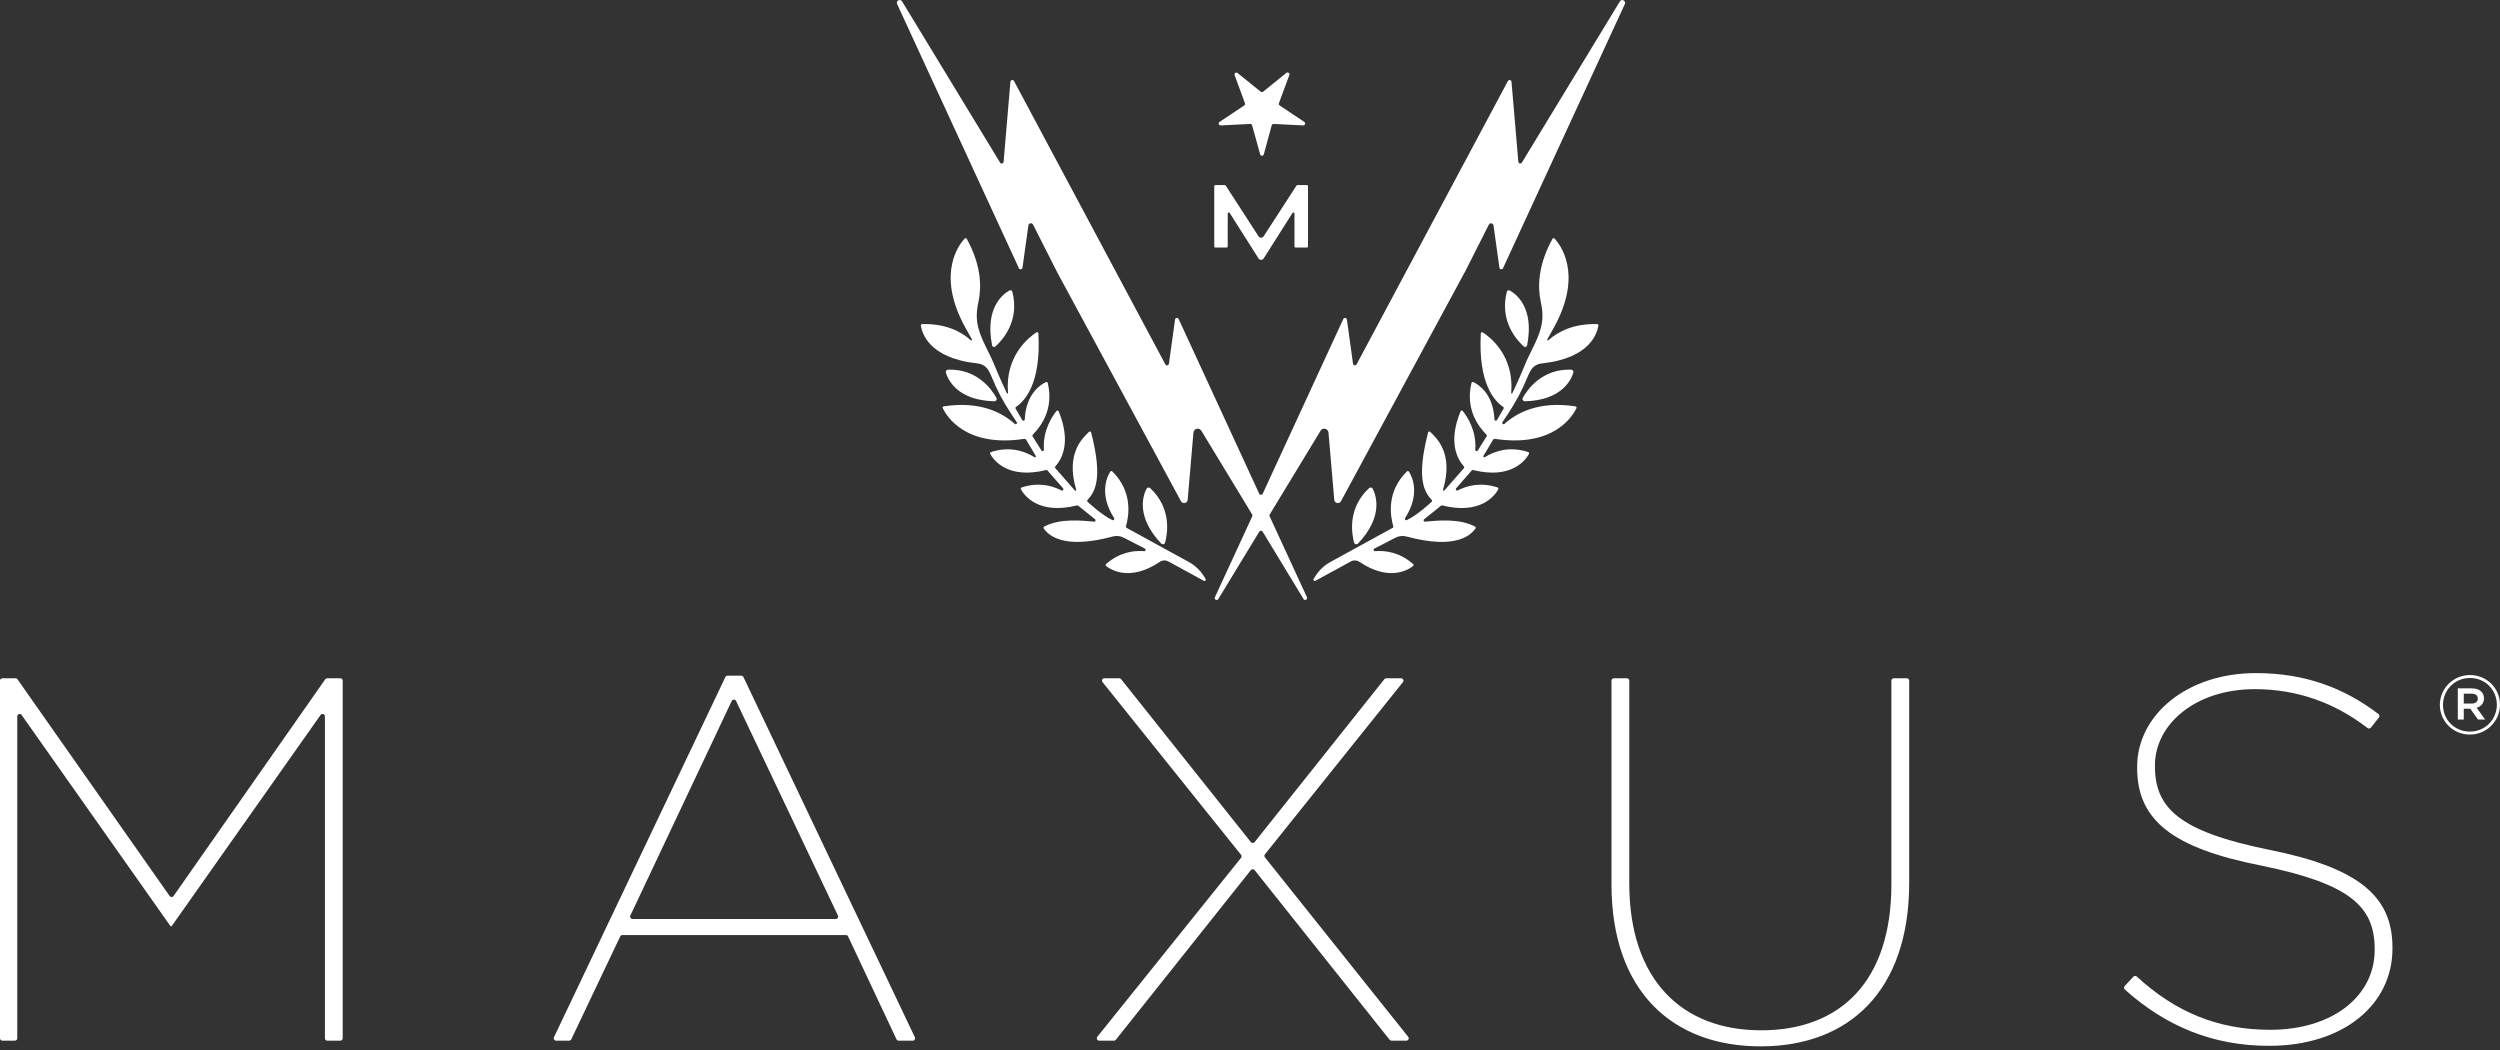 <svg width="500" height="210" fill="none" xmlns="http://www.w3.org/2000/svg">
  <rect width="100%" height="100%" fill="#333333" stroke="none"/>
  <path d="M494.315 138.74h-1.561v1.973h1.561c.783 0 1.248-.378 1.248-.987 0-.64-.465-.986-1.248-.986Zm1.016 2.811 1.695 2.353h-1.43l-1.528-2.156h-1.314v2.156h-1.195v-6.233h2.807c1.462 0 2.428.739 2.428 1.99 0 1.019-.599 1.645-1.463 1.89Zm-1.329-5.953c-3.075 0-5.402 2.418-5.402 5.378s2.31 5.345 5.366 5.345c3.075 0 5.403-2.417 5.403-5.378 0-2.96-2.31-5.345-5.367-5.345Zm-.036 11.315c-3.373 0-5.998-2.679-5.998-5.937 0-3.255 2.658-5.97 6.034-5.97 3.373 0 5.998 2.682 5.998 5.937 0 3.258-2.658 5.97-6.034 5.97ZM.48 135.653h2.62c.157 0 .304.076.394.204l30.432 43.342c.191.273.598.272.789 0l30.334-43.342c.089-.128.237-.204.394-.204h2.615c.265 0 .48.212.48.474v71.53c0 .263-.215.475-.48.475h-2.596c-.265 0-.48-.212-.48-.475v-64.386c0-.465-.605-.652-.873-.272l-29.788 42.25h-.209L4.326 143c-.268-.381-.873-.193-.873.271v64.386c0 .263-.215.475-.48.475H.48c-.265 0-.48-.212-.48-.475v-71.53c0-.262.215-.474.48-.474ZM167.592 183.122l-20.379-42.929c-.173-.364-.697-.363-.869.001l-20.28 42.928c-.149.315.083.676.435.676h40.659c.351 0 .584-.361.434-.676Zm-22.079-47.988h2.738c.186 0 .355.106.434.272l34.29 72.049c.15.315-.083.677-.435.677h-2.808c-.187 0-.356-.106-.435-.274l-9.683-20.575c-.078-.167-.248-.275-.434-.275h-44.699c-.186 0-.356.107-.435.273l-9.787 20.579c-.08.166-.249.272-.434.272h-2.601c-.353 0-.585-.362-.435-.677l34.29-72.049c.079-.166.248-.272.434-.272ZM248.217 170.975l-27.71-34.552c-.25-.312-.026-.77.375-.77h2.96c.147 0 .286.066.377.18l25.952 32.585c.191.241.561.241.753 0l25.951-32.585c.092-.114.231-.18.378-.18h2.96c.401 0 .625.458.376.769l-27.61 34.452c-.138.173-.138.417 0 .59l28.661 35.899c.248.312.025.77-.377.77h-2.962c-.147 0-.286-.067-.377-.182l-27-33.929c-.192-.241-.562-.241-.753 0l-27 33.929c-.091.115-.231.182-.377.182h-2.959c-.401 0-.625-.46-.376-.771l28.758-35.796c.139-.173.139-.418 0-.591ZM322.299 176.863v-40.735c0-.263.215-.475.48-.475h2.596c.266 0 .48.212.48.475v40.529c0 19.256 10.465 29.405 26.37 29.405 15.802 0 26.054-9.732 26.054-29.199v-40.735c0-.263.215-.475.48-.475h2.599c.266 0 .48.212.48.475v40.424c0 21.639-12.033 32.719-29.72 32.719-17.576 0-29.819-10.975-29.819-32.408ZM424.93 197.218l1.755-1.884c.179-.193.484-.202.678-.023 7.65 7.032 16.132 10.649 26.644 10.649 12.661 0 20.927-6.837 20.927-15.948v-.207c0-8.491-4.916-13.047-22.602-16.67-17.891-3.519-24.903-9.111-24.903-19.569v-.206c0-10.356 9.94-18.741 23.752-18.741 9.863 0 17.706 2.992 24.524 8.197.21.161.247.462.084.67l-1.605 2.041c-.163.208-.464.242-.673.081-6.606-5.09-14.119-7.779-22.539-7.779-12.034 0-19.984 7.142-19.984 15.219v.207c0 8.385 4.915 13.046 22.704 16.67 18.207 3.623 24.801 9.423 24.801 19.571v.207c0 11.182-9.732 19.463-24.695 19.463-11.242 0-20.655-3.921-28.838-11.271-.197-.178-.21-.482-.03-.677ZM243.069 37.016h1.894c.073 0 .141.037.182.1l6.555 10.135c.245.379.793.379 1.038 0l6.56-10.135c.04-.062.108-.099.181-.099h1.902c.12 0 .217.099.217.22V49.286c0 .121-.097.22-.217.22h-2.268c-.12 0-.217-.099-.217-.22v-6.571c0-.22-.283-.304-.4-.119l-5.755 9.081c-.244.385-.8.385-1.044 0l-5.755-9.081c-.117-.185-.399-.101-.399.119v6.571c0 .121-.098.22-.218.22h-2.256c-.12 0-.217-.099-.217-.22V37.235c0-.121.097-.22.217-.22ZM201.891 58.095c-1.307.727-4.953 3.476-3.47 10.982.06.303.421.428.651.224 1.373-1.225 4.931-5.07 3.394-10.96-.066-.252-.35-.371-.575-.245ZM229.293 97.761c-.72 1.422-2.101 5.621 2.941 10.943.255.27.706.153.801-.208.499-1.896 1.267-6.894-2.996-10.865-.23-.215-.603-.152-.746.13ZM189.174 74.54c.465 1.514 2.381 5.52 9.686 5.718.359.009.593-.384.416-.701-.946-1.693-3.858-5.827-9.671-5.623-.305.011-.521.311-.431.606Z" fill="#FFFFFF"/>
  <path d="M198.347 75.414c1.034 2.576 2.352 5.026 3.884 7.333l1.126 1.695c.142.268-.189.535-.413.332-2.429-2.194-6.891-4.637-14.199-3.501-.171.027-.268.212-.192.369.728 1.521 4.543 7.947 16.361 6.121.106.05.185.087.291.138l1.947 3.285c.098.166-.088.355-.251.255-1.995-1.236-4.964-2.25-8.701-1.028-.156.051-.23.233-.15.379.614 1.123 3.409 5.144 11.177 3.216.097-.024.199.008.264.083l3.126 3.574c.197.225-.06.558-.324.42-1.96-1.016-4.656-1.67-7.954-.598-.157.051-.23.233-.151.378.613 1.126 3.41 5.167 11.22 3.216.097-.024.199.007.265.083l3.38 2.719c.162.185.015.473-.228.45-2.317-.22-6.859-.712-9.994.987-.138.075-.177.257-.083.383.761 1.024 3.441 4.388 13.817 1.596.753-.203 1.556-.107 2.242.268l4.182 2.156c.256.139.141.532-.149.509-2.202-.181-4.971.268-7.614 2.567-.125.109-.123.308.008.411.96.76 4.785 3.171 10.754-.857.499-.336 1.143-.361 1.67-.073l7.109 3.881c.244.134.503-.151.352-.387l-.381-.596c-.747-1.165-1.77-2.122-2.976-2.783l-12.445-6.824c-.112-.061-.165-.193-.129-.316.595-2.032 1.424-6.903-2.733-10.976-.118-.115-.309-.094-.398.045-.603.938-2.356 4.403.764 9.294.149.233-.095.52-.343.401-2.203-1.049-4.943-3.644-4.943-3.644-.12-.101-.135-.273-.029-.389 1.485-1.635 3.113-4.208.72-13.497-.049-.19-.282-.258-.422-.122-1.205 1.17-4.755 4.266-2.566 11.568.05.166-.159.284-.273.154l-3.9-4.452c-.088-.102-.089-.257.001-.357 1.338-1.488 3.185-4.883.668-11.009-.076-.186-.321-.223-.447-.067-.761.945-2.789 3.854-2.502 7.729.02.282-.344.405-.493.167l-1.777-2.826c-.068-.108-.053-.249.038-.339 1.657-1.653 4.245-5.16 2.994-10.331-.039-.165-.217-.254-.37-.182-.965.451-3.998 2.276-4.229 7.467-.012.262-.349.355-.491.136l-1.332-2.289c-.072-.125-.035-.285.084-.365 1.736-1.153 5.034-4.683 4.469-14.696-.012-.197-.228-.309-.393-.203-1.402.907-6.32 4.646-5.684 12.116.011.131-.164.18-.221.063-1.195-2.486-2.327-5.195-2.762-6.253-.131-.32-.274-.635-.425-.946l-1.207-2.468c-1.798-3.702-1.926-5.685-1.295-8.627.662-3.085.529-7.378-2.342-12.596-.084-.153-.29-.181-.41-.054-1.12 1.198-5.5 6.814-.357 16.896l.631 1.167 1.176 2.107c.076.136-.094.277-.21.174-2.054-1.823-5.145-3.349-9.763-3.233-.159.004-.276.149-.248.307.225 1.248 1.355 6.503 11.372 7.567.904.096 1.711.616 2.175 1.409.203.346.418.778.632 1.311ZM301.95 58.095c1.307.727 4.953 3.476 3.47 10.982-.06.303-.421.428-.651.224-1.373-1.225-4.931-5.07-3.394-10.96.066-.252.35-.371.575-.245ZM274.549 97.761c.72 1.422 2.1 5.621-2.941 10.943-.256.27-.706.153-.801-.208-.499-1.896-1.267-6.894 2.995-10.865.231-.215.604-.152.747.13ZM314.667 74.54c-.465 1.514-2.381 5.52-9.686 5.718-.359.01-.593-.384-.416-.701.946-1.693 3.858-5.827 9.671-5.623.305.011.522.311.431.606Z" fill="#FFFFFF"/>
  <path d="M305.494 75.414c-1.034 2.576-2.352 5.026-3.884 7.333l-1.125 1.695c-.143.268.189.535.413.332 2.428-2.194 6.89-4.637 14.199-3.501.17.027.267.212.192.369-.728 1.521-4.544 7.947-16.362 6.121-.105.05-.184.087-.29.138l-1.948 3.285c-.098.166.089.355.252.255 1.995-1.236 4.964-2.25 8.701-1.028.156.051.229.233.149.379-.614 1.123-3.409 5.144-11.176 3.216-.097-.024-.199.008-.265.083l-3.125 3.574c-.197.225.059.558.323.42 1.96-1.016 4.657-1.67 7.955-.598.156.051.23.233.15.378-.612 1.126-3.409 5.167-11.22 3.216-.096-.024-.199.007-.265.083l-3.379 2.719c-.162.185-.016.473.227.45 2.318-.22 6.859-.712 9.995.987.138.075.177.257.082.383-.761 1.024-3.441 4.388-13.817 1.596-.753-.203-1.555-.107-2.241.268l-4.183 2.156c-.255.139-.14.532.149.509 2.202-.181 4.971.268 7.614 2.567.125.109.123.308-.007.411-.96.76-4.785 3.171-10.755-.857-.499-.336-1.142-.361-1.67-.073l-7.108 3.881c-.245.134-.504-.151-.353-.387l.382-.596c.746-1.165 1.769-2.122 2.975-2.783l12.446-6.824c.112-.061.165-.193.129-.316-.596-2.032-1.424-6.903 2.733-10.976.117-.115.308-.094.398.045.603.938 2.355 4.403-.765 9.294-.149.233.095.52.343.401 2.203-1.049 4.943-3.644 4.943-3.644.121-.101.135-.273.029-.389-1.484-1.635-3.112-4.208-.719-13.497.049-.19.281-.258.421-.122 1.206 1.17 4.756 4.266 2.566 11.568-.05.166.16.284.273.154l3.9-4.452c.088-.102.09-.257 0-.357-1.339-1.488-3.186-4.883-.669-11.009.076-.186.322-.223.447-.067.761.945 2.789 3.854 2.503 7.729-.021.282.343.405.493.167l1.776-2.826c.068-.108.053-.249-.037-.339-1.657-1.653-4.245-5.16-2.995-10.331.04-.165.218-.254.37-.182.965.451 3.999 2.276 4.229 7.467.012.262.349.355.492.136l1.331-2.289c.073-.125.036-.285-.084-.365-1.736-1.153-5.034-4.683-4.468-14.696.011-.197.228-.309.392-.203 1.403.907 6.321 4.646 5.684 12.116-.011.131.164.18.221.063 1.196-2.486 2.328-5.195 2.763-6.253.131-.32.273-.635.424-.946l1.207-2.468c1.799-3.702 1.926-5.685 1.295-8.627-.661-3.085-.528-7.378 2.342-12.596.085-.153.291-.181.41-.054 1.12 1.198 5.5 6.814.358 16.896l-.631 1.167-1.177 2.107c-.075.136.094.277.21.174 2.054-1.823 5.145-3.349 9.764-3.233.158.004.276.149.247.307-.225 1.248-1.354 6.503-11.371 7.567-.905.096-1.712.616-2.175 1.409-.203.346-.419.778-.633 1.311Z" fill="#FFFFFF"/>
  <path d="M301.582 16.204c.182-.339.687-.231.719.152l1.365 15.99c.032.373.515.489.709.17L323.973.286c.371-.61 1.288-.11.988.54L300.607 53.632c-.162.351-.675.273-.728-.11l-1.173-8.425c-.068-.491-.72-.602-.944-.161l-4.894 9.681h-.016l-24.659 45.626c-.339.629-1.278.429-1.339-.285l-1.156-13.431c-.072-.833-1.152-1.092-1.585-.379l-10.167 16.744c-.068.111-.076.249-.021.368l7.458 16.174c.204.444-.422.786-.675.369l-8.19-13.483c-.15-.246-.504-.246-.654 0l-8.207 13.493c-.254.416-.88.074-.675-.369l7.471-16.184c.055-.119.047-.257-.021-.368L240.27 86.15c-.433-.713-1.513-.454-1.585.38l-1.15 13.428c-.061.714-.999.914-1.339.285l-24.671-45.625-4.906-9.685c-.223-.441-.875-.33-.943.161l-1.176 8.429c-.054.383-.566.46-.728.11L179.426.816c-.3-.65.617-1.15.988-.54l19.6 32.24c.194.319.678.203.709-.171l1.358-15.989c.033-.384.538-.491.719-.152l30.265 56.659c.175.333.668.245.72-.128l1.222-8.811c.053-.383.566-.461.728-.11l16.108 34.932c.138.299.558.299.696 0l16.116-34.931c.162-.351.675-.273.728.11l1.219 8.81c.051.373.545.461.719.128l30.261-56.659Z" fill="#FFFFFF"/>
  <path d="m243.911 24.384 4.934-3.293c.145-.098.205-.284.144-.45l-2.063-5.605c-.132-.36.288-.669.585-.43l4.637 3.74c.137.11.331.11.468-0l4.669-3.775c.298-.24.718.069.585.43l-2.083 5.64c-.061.166-.001.352.145.45l4.93 3.293c.318.212.156.715-.225.696l-5.915-.29c-.174-.008-.332.107-.379.278l-1.586 5.807c-.102.37-.62.372-.722.002l-1.613-5.81c-.047-.17-.204-.285-.379-.277l-5.908.29c-.38.019-.542-.484-.224-.696Z" fill="#FFFFFF"/>
</svg>
